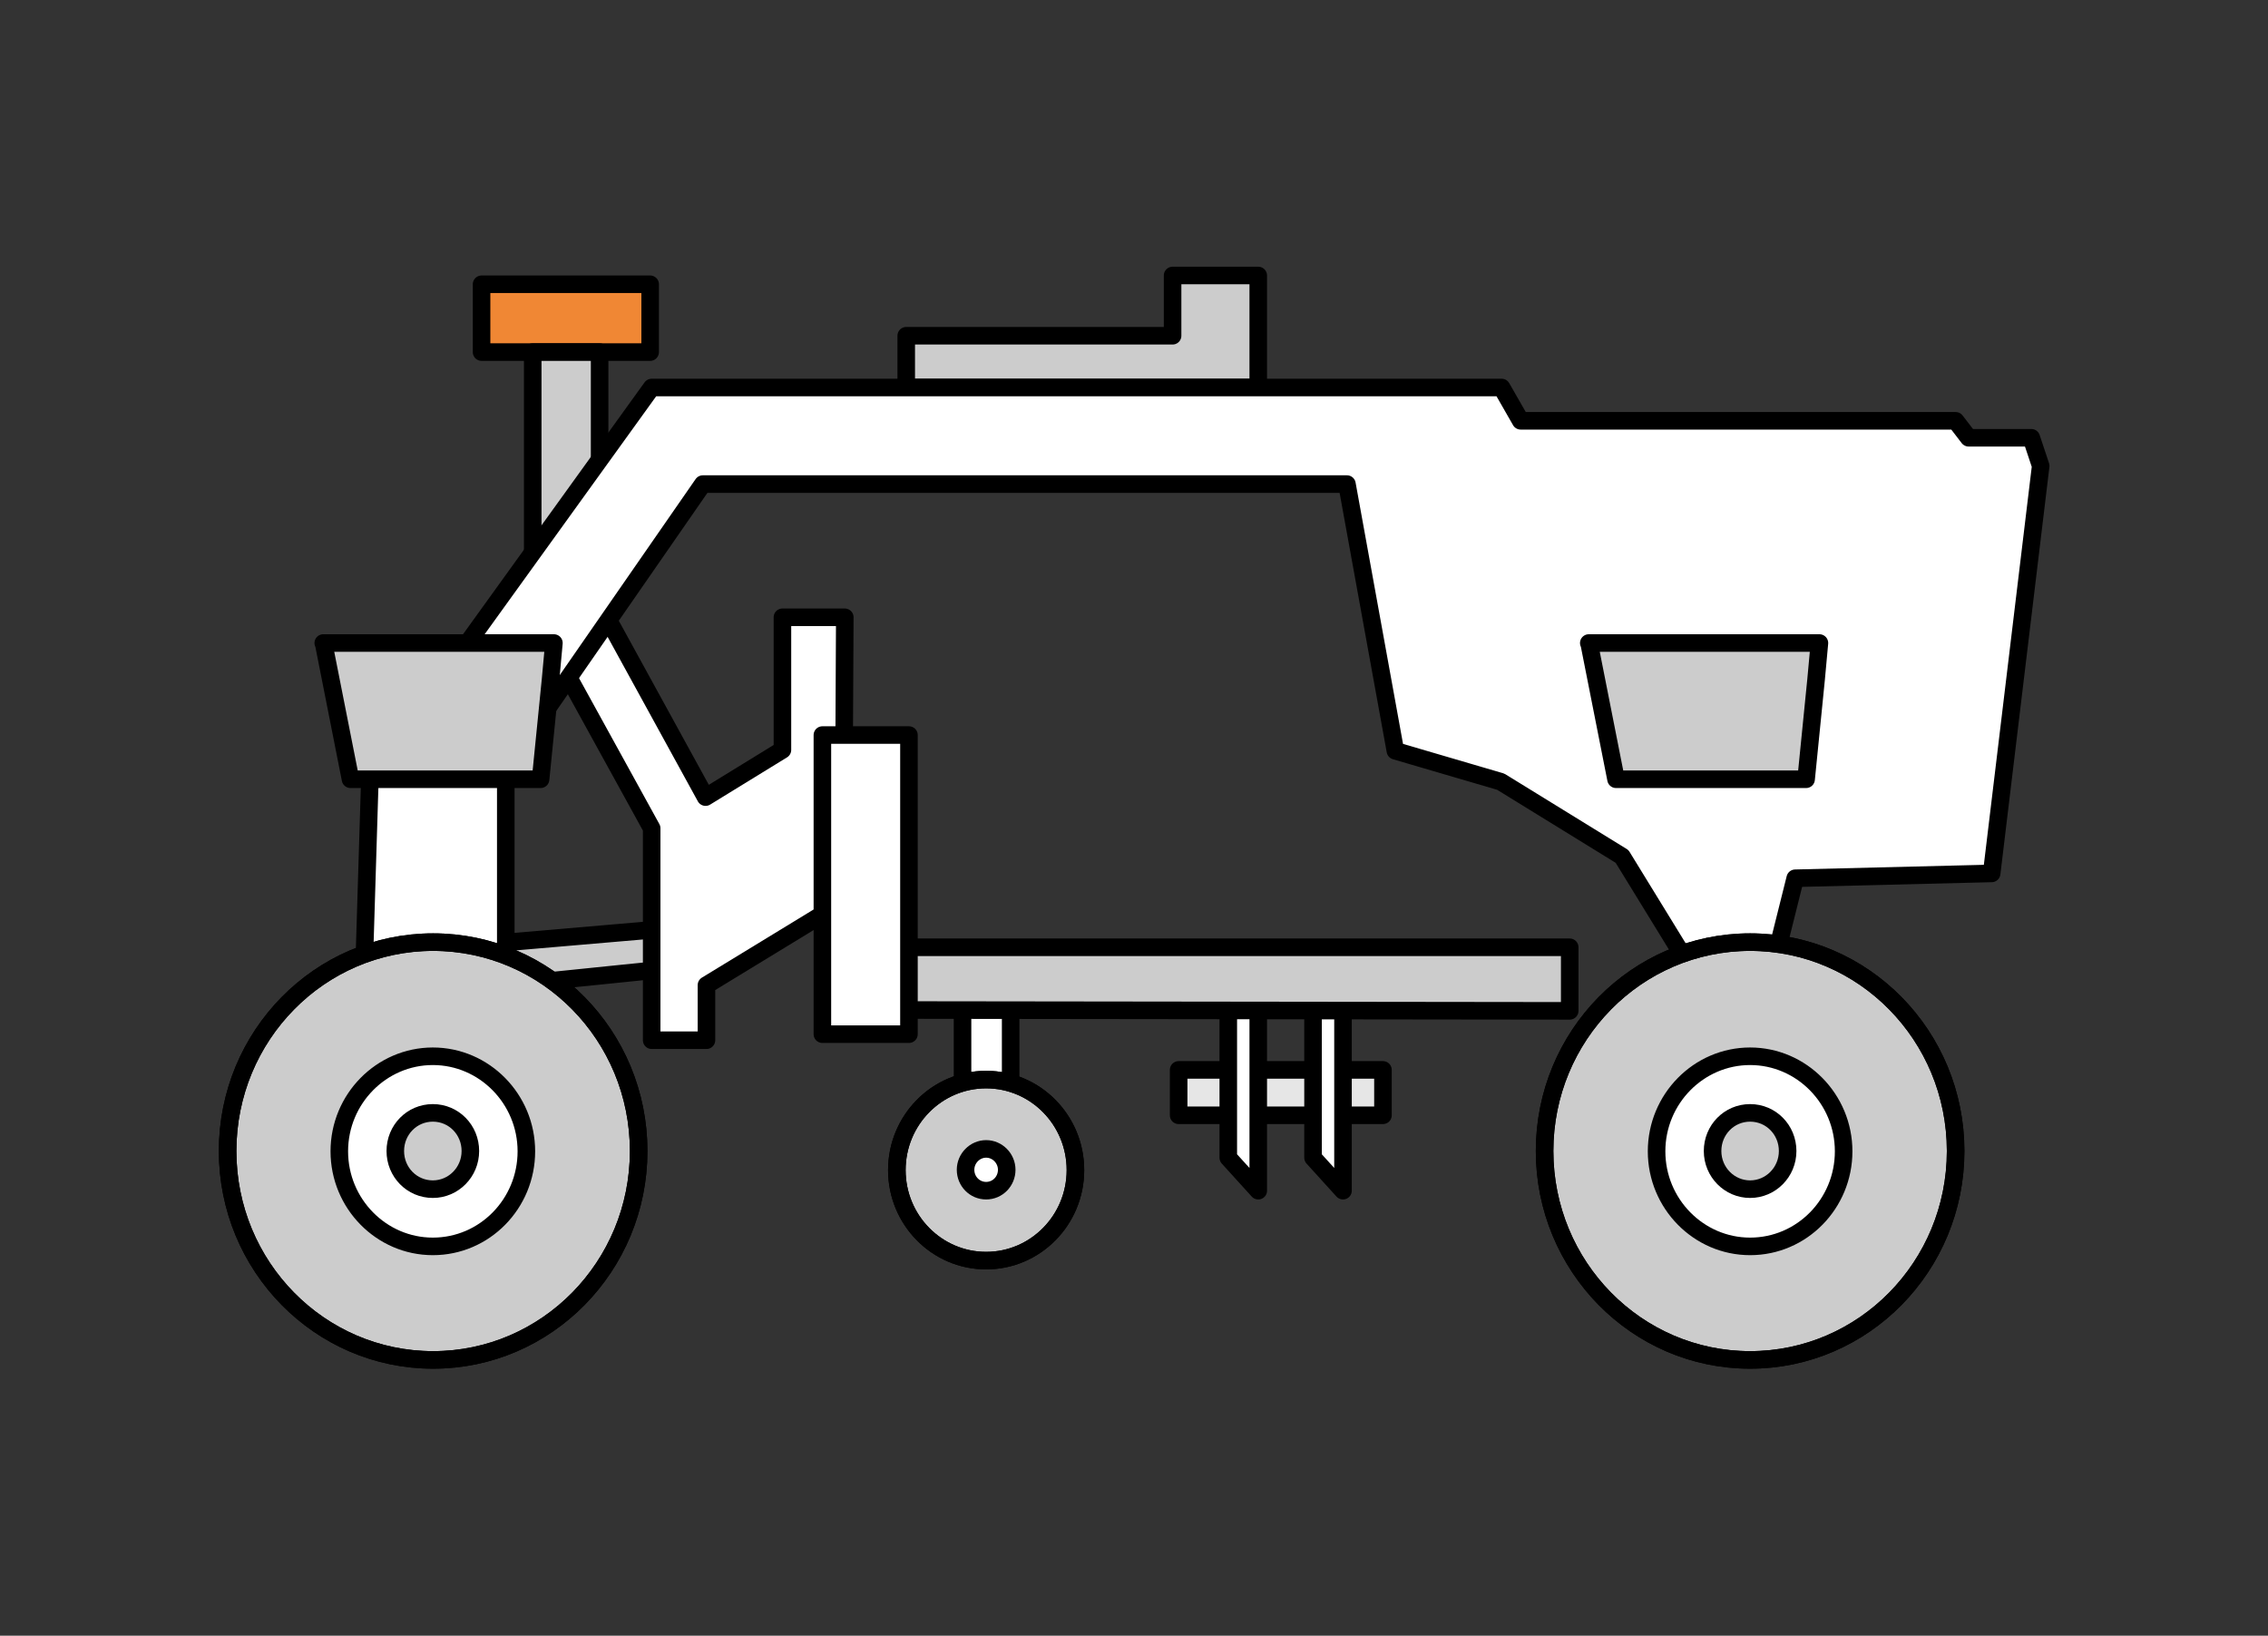 <?xml version="1.0" encoding="UTF-8"?>
<svg id="uuid-d159abea-2c36-41a8-a0a5-5b672ad0367d" data-name="Calque 1" xmlns="http://www.w3.org/2000/svg" viewBox="0 0 74.93 54.03">
  <rect x="0" y="0" width="74.93" height="54.03" fill="#333333" stroke="none"/>
  <defs>
    <style>
      .uuid-1f7b91af-dd1e-479c-8d5b-6b91cb4d9c34 {
        fill: #ccc;
      }

      .uuid-1f7b91af-dd1e-479c-8d5b-6b91cb4d9c34, .uuid-30180445-6275-4cc6-b9df-756914ae8846, .uuid-fcff792b-b469-4ab6-9f15-48eece990f9e, .uuid-1c24d661-3913-47a2-93b8-fea338eff378, .uuid-8b0f2486-0b50-420f-b1b1-6f7d29728994 {
        stroke: #000;
        stroke-linecap: round;
        stroke-linejoin: round;
        stroke-width: .58px;
      }

      .uuid-30180445-6275-4cc6-b9df-756914ae8846 {
        fill: #e6e6e6;
      }

      .uuid-fcff792b-b469-4ab6-9f15-48eece990f9e {
        fill: #f08734;
      }

      .uuid-1c24d661-3913-47a2-93b8-fea338eff378 {
        fill: #fff;
      }

      .uuid-8b0f2486-0b50-420f-b1b1-6f7d29728994 {
        fill: none;
      }
    </style>
  </defs>
  <path class="uuid-fcff792b-b469-4ab6-9f15-48eece990f9e" d="m15.91,11.63h5.57v-2.24h-5.57v2.24Z"/>
  <path class="uuid-1f7b91af-dd1e-479c-8d5b-6b91cb4d9c34" d="m17.6,11.63v7.43h2.21v-7.43h-2.21Z"/>
  <path class="uuid-1f7b91af-dd1e-479c-8d5b-6b91cb4d9c34" d="m16.71,31.13l6.64-.57v1.31l-6.64.68v-1.42Z"/>
  <path class="uuid-1c24d661-3913-47a2-93b8-fea338eff378" d="m31.8,36.41h1.59v-3.44h-1.59v3.44Z"/>
  <path class="uuid-30180445-6275-4cc6-b9df-756914ae8846" d="m38.94,36.84h6.75v-1.5h-6.75v1.5Z"/>
  <path class="uuid-1c24d661-3913-47a2-93b8-fea338eff378" d="m43.38,38.24l.99,1.09v-6.22h-.99v5.13Z"/>
  <path class="uuid-1c24d661-3913-47a2-93b8-fea338eff378" d="m40.58,38.24l.99,1.09v-6.22h-.99v5.13Z"/>
  <path class="uuid-1f7b91af-dd1e-479c-8d5b-6b91cb4d9c34" d="m51.86,33.39v-2.1h-24.2v2.07l24.2.03Z"/>
  <path class="uuid-1c24d661-3913-47a2-93b8-fea338eff378" d="m17.4,19.87l1.8-1.03,4.11,7.49,2.54-1.56v-4.38h2.06l-.02,4.01.06.33h1.74l-.03,8.6h-2.04v-3.4l-4.28,2.61v1.82h-1.81v-7l-4.13-7.5Z"/>
  <path class="uuid-1f7b91af-dd1e-479c-8d5b-6b91cb4d9c34" d="m32.58,41.64c1.63,0,2.95-1.34,2.95-2.99s-1.32-2.99-2.95-2.99-2.95,1.34-2.95,2.99,1.32,2.99,2.95,2.99Z"/>
  <path class="uuid-8b0f2486-0b50-420f-b1b1-6f7d29728994" d="m32.58,41.64c1.63,0,2.95-1.34,2.95-2.99s-1.32-2.99-2.95-2.99-2.95,1.34-2.95,2.99,1.32,2.99,2.95,2.99Z"/>
  <path class="uuid-1c24d661-3913-47a2-93b8-fea338eff378" d="m32.58,39.33c.38,0,.68-.31.68-.69s-.31-.69-.68-.69-.68.31-.68.69.3.69.68.69Z"/>
  <path class="uuid-1c24d661-3913-47a2-93b8-fea338eff378" d="m27.17,34.16h2.86v-9.88h-2.86v9.88Z"/>
  <path class="uuid-1f7b91af-dd1e-479c-8d5b-6b91cb4d9c34" d="m29.94,12.8v-1.71h8.8v-1.99h2.83v3.7h-11.63Z"/>
  <path class="uuid-1c24d661-3913-47a2-93b8-fea338eff378" d="m12.23,25.7l9.3-12.9h28.08l.63,1.1h14.37l.43.56h2.07l.31.93-1.62,13.46-6.49.16-.69,2.76-2.74.25-2.29-3.73-4.01-2.47-3.48-1.02-1.6-8.81h-21.28l-6.51,9.39v6.2h-4.67l.18-5.86Z"/>
  <path class="uuid-1f7b91af-dd1e-479c-8d5b-6b91cb4d9c34" d="m14.31,44.92c3.75,0,6.79-3.09,6.79-6.9s-3.04-6.9-6.79-6.9-6.79,3.09-6.79,6.9,3.04,6.9,6.79,6.9Z"/>
  <path class="uuid-8b0f2486-0b50-420f-b1b1-6f7d29728994" d="m14.31,44.92c3.75,0,6.79-3.09,6.79-6.9s-3.04-6.9-6.79-6.9-6.79,3.09-6.79,6.9,3.04,6.9,6.79,6.9Z"/>
  <path class="uuid-1c24d661-3913-47a2-93b8-fea338eff378" d="m14.3,41.17c1.71,0,3.09-1.41,3.09-3.14s-1.39-3.14-3.09-3.14-3.09,1.41-3.09,3.14,1.39,3.14,3.09,3.14Z"/>
  <path class="uuid-1f7b91af-dd1e-479c-8d5b-6b91cb4d9c34" d="m14.3,39.28c.68,0,1.24-.56,1.24-1.26s-.55-1.26-1.24-1.26-1.24.56-1.24,1.26.55,1.26,1.24,1.26Z"/>
  <path class="uuid-1f7b91af-dd1e-479c-8d5b-6b91cb4d9c34" d="m57.82,44.92c3.75,0,6.79-3.09,6.79-6.9s-3.04-6.9-6.79-6.9-6.79,3.09-6.79,6.9,3.04,6.9,6.79,6.9Z"/>
  <path class="uuid-8b0f2486-0b50-420f-b1b1-6f7d29728994" d="m57.82,44.92c3.75,0,6.79-3.09,6.79-6.9s-3.04-6.9-6.79-6.9-6.79,3.09-6.79,6.9,3.04,6.9,6.79,6.9Z"/>
  <path class="uuid-1c24d661-3913-47a2-93b8-fea338eff378" d="m57.82,41.17c1.71,0,3.09-1.41,3.09-3.14s-1.39-3.14-3.09-3.14-3.09,1.41-3.09,3.14,1.39,3.14,3.09,3.14Z"/>
  <path class="uuid-1f7b91af-dd1e-479c-8d5b-6b91cb4d9c34" d="m57.82,39.28c.68,0,1.24-.56,1.24-1.26s-.55-1.26-1.24-1.26-1.24.56-1.24,1.26.56,1.26,1.24,1.26Z"/>
  <path class="uuid-1f7b91af-dd1e-479c-8d5b-6b91cb4d9c34" d="m10.68,21.24h7.62l-.11,1.2-.33,3.3h-6.28l-.89-4.5Z"/>
  <path class="uuid-1f7b91af-dd1e-479c-8d5b-6b91cb4d9c34" d="m52.49,21.24h7.62l-.11,1.2-.33,3.3h-6.28l-.89-4.5Z"/>
</svg>